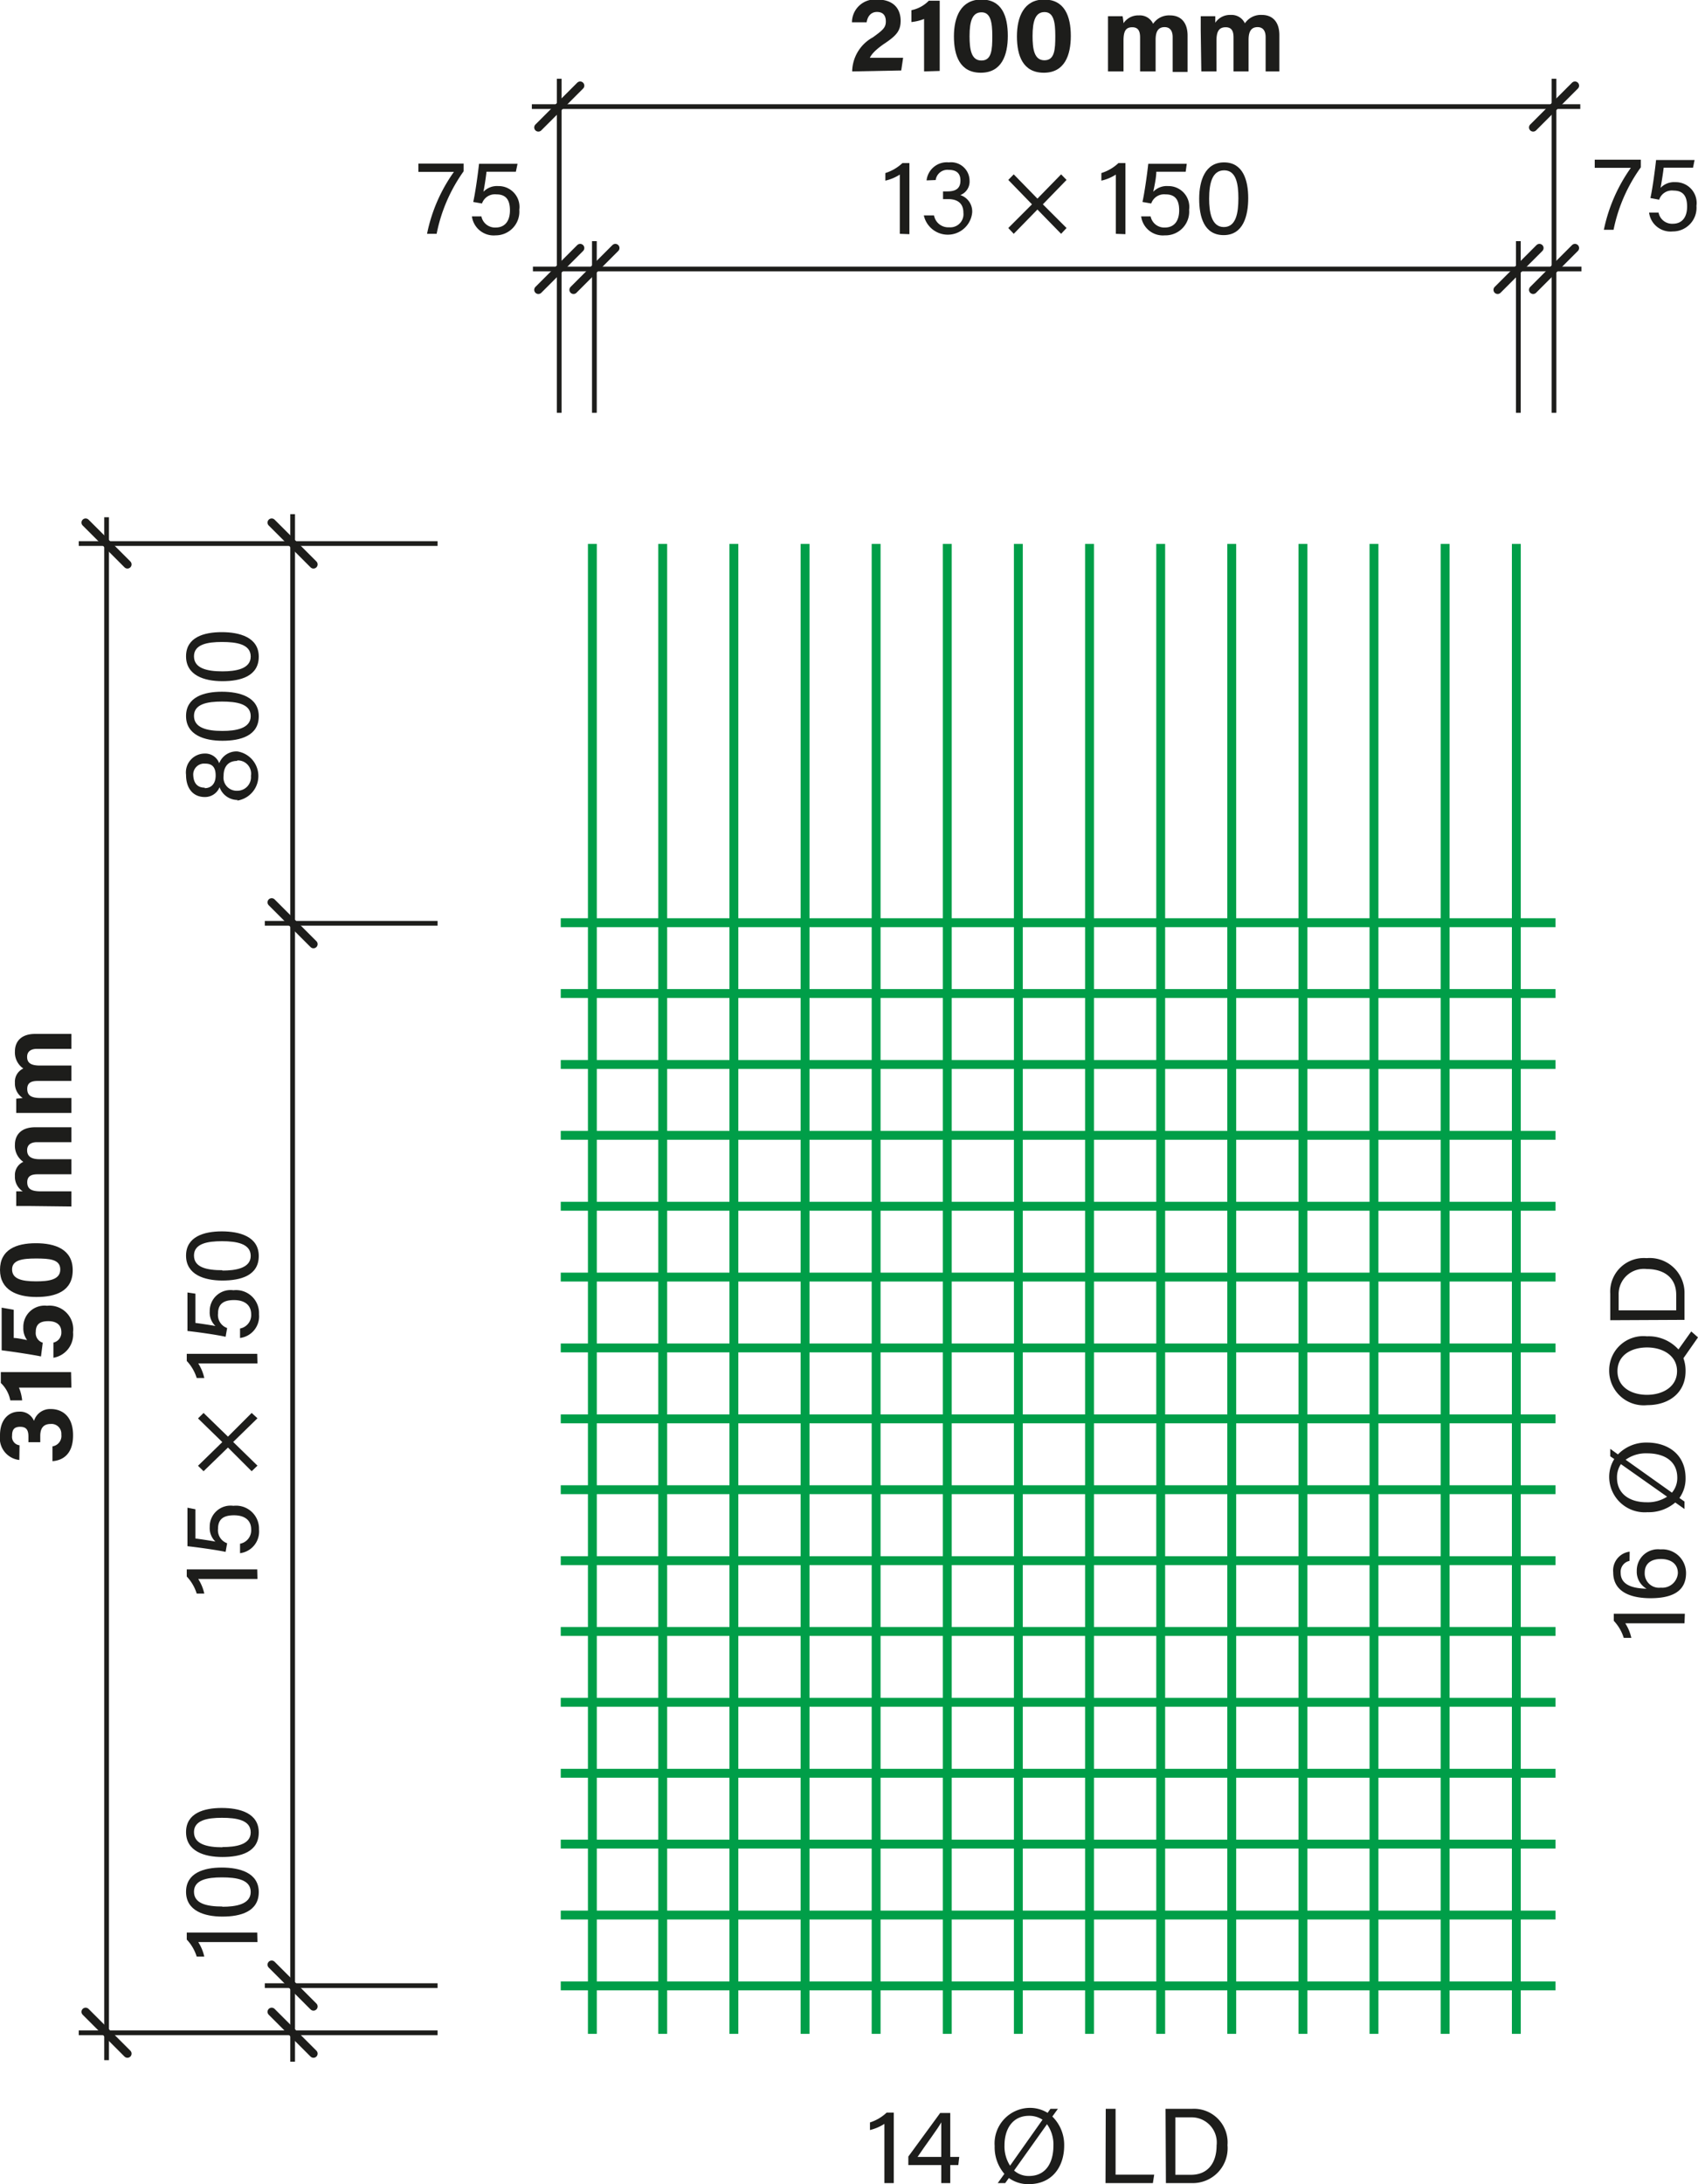 <svg id="Ebene_1" data-name="Ebene 1" xmlns="http://www.w3.org/2000/svg" viewBox="0 0 143.38 184.4"><defs><style>.cls-1,.cls-3,.cls-4{fill:none;}.cls-1,.cls-4{stroke:#1d1d1b;}.cls-1{stroke-linecap:round;stroke-width:0.7px;}.cls-2{fill:#1d1d1b;}.cls-3{stroke:#009e48;stroke-width:0.75px;}.cls-4{stroke-width:0.4px;}</style></defs><line class="cls-1" x1="129.46" y1="24.47" x2="132.99" y2="20.94"/><line class="cls-1" x1="48.43" y1="24.47" x2="51.96" y2="20.94"/><line class="cls-1" x1="45.46" y1="24.47" x2="48.99" y2="20.94"/><line class="cls-1" x1="129.46" y1="10.76" x2="132.99" y2="7.23"/><line class="cls-1" x1="45.46" y1="10.76" x2="48.99" y2="7.23"/><path class="cls-2" d="M76.09,10.07V10a3.35,3.35,0,0,1,1.75-2.81c.84-.61,1.09-.82,1.09-1.34s-.25-.8-.75-.8-.79.36-.87.87H76.07A1.94,1.94,0,0,1,78.18,4c1.53,0,2,.91,2,1.79s-.38,1.28-1.47,2c-.73.52-1,.86-1.13,1.13h2.81l-.16,1.07Z" transform="translate(-4.13 -4.04)"/><path class="cls-2" d="M82.16,10.07V5.64a3.9,3.9,0,0,1-1.07.26v-1a2.82,2.82,0,0,0,1.47-.8h.92v5.93Z" transform="translate(-4.13 -4.04)"/><path class="cls-2" d="M89.23,7.07c0,1.63-.52,3.11-2.28,3.11s-2.27-1.43-2.27-3.07S85.27,4,87,4,89.23,5.39,89.23,7.07ZM86,7.09c0,1.09.13,2.06,1,2.06s.92-.91.92-2.07-.14-2-.91-2S86,5.81,86,7.09Z" transform="translate(-4.13 -4.04)"/><path class="cls-2" d="M94.55,7.07c0,1.63-.52,3.11-2.28,3.11S90,8.75,90,7.11,90.59,4,92.3,4,94.55,5.39,94.55,7.07Zm-3.23,0c0,1.09.13,2.06,1,2.06s.92-.91.92-2.07-.14-2-.91-2S91.32,5.81,91.32,7.09Z" transform="translate(-4.13 -4.04)"/><path class="cls-2" d="M97.69,6.61c0-.4,0-.8,0-1.2h1.23A3.84,3.84,0,0,1,99,6a1.49,1.49,0,0,1,1.3-.66,1.23,1.23,0,0,1,1.2.71,1.62,1.62,0,0,1,1.44-.71c.81,0,1.47.5,1.47,1.71v3.06h-1.26V7.17c0-.42-.15-.84-.68-.84s-.76.36-.76,1.07v2.67H100.4V7.21c0-.47-.11-.87-.66-.87S99,6.67,99,7.47v2.6H97.69Z" transform="translate(-4.13 -4.04)"/><path class="cls-2" d="M105.52,6.61V5.41h1.23c0,.11,0,.37,0,.55a1.49,1.49,0,0,1,1.3-.66,1.24,1.24,0,0,1,1.2.71,1.62,1.62,0,0,1,1.44-.71c.81,0,1.47.5,1.47,1.71v3.06H111V7.17c0-.42-.15-.84-.68-.84s-.76.36-.76,1.07v2.67h-1.27V7.21c0-.47-.11-.87-.66-.87s-.78.33-.78,1.13v2.6h-1.28Z" transform="translate(-4.13 -4.04)"/><path class="cls-2" d="M80.11,23.78v-5a3.82,3.82,0,0,1-1.22.51v-.64a3.75,3.75,0,0,0,1.44-.84h.59v6Z" transform="translate(-4.13 -4.04)"/><path class="cls-2" d="M82.37,19.27a1.72,1.72,0,0,1,1.88-1.52A1.56,1.56,0,0,1,86,19.29a1.22,1.22,0,0,1-.78,1.22v0a1.45,1.45,0,0,1,1,1.49,2.07,2.07,0,0,1-4.08.23H83a1.22,1.22,0,0,0,1.28,1A1.11,1.11,0,0,0,85.48,22c0-.79-.49-1.15-1.29-1.15h-.43v-.65h.36c.78,0,1.11-.3,1.11-.92s-.35-.9-1-.9a1,1,0,0,0-1.09.86Z" transform="translate(-4.13 -4.04)"/><path class="cls-2" d="M93.73,23.78l-2-2.05-2,2.05-.46-.49,2-2-2-2.06.46-.47,2,2.05,2-2.05.46.47-2,2.06,2,2Z" transform="translate(-4.13 -4.04)"/><path class="cls-2" d="M98.35,23.78v-5a3.73,3.73,0,0,1-1.22.51v-.64a3.68,3.68,0,0,0,1.44-.84h.59v6Z" transform="translate(-4.13 -4.04)"/><path class="cls-2" d="M104.25,18.54h-2.48c0,.48-.19,1.38-.26,1.69a1.58,1.58,0,0,1,1.25-.48,1.76,1.76,0,0,1,1.78,2,2,2,0,0,1-2.05,2.16,1.85,1.85,0,0,1-2-1.6h.8a1.17,1.17,0,0,0,1.2.94c.81,0,1.21-.58,1.21-1.45s-.32-1.35-1.15-1.35a1.15,1.15,0,0,0-1.21.77l-.74-.13c.18-.78.41-2.47.49-3.22h3.25Z" transform="translate(-4.13 -4.04)"/><path class="cls-2" d="M109.53,20.77c0,1.47-.41,3.12-2.07,3.12s-2.07-1.54-2.07-3.07.5-3.07,2.1-3.07S109.53,19.26,109.53,20.77Zm-3.3.05c0,1.12.2,2.39,1.24,2.39s1.23-1.21,1.23-2.43-.19-2.36-1.2-2.36S106.23,19.51,106.23,20.82Z" transform="translate(-4.13 -4.04)"/><path class="cls-2" d="M43.28,17.85v.65A13.6,13.6,0,0,0,41,23.78h-.81a13.62,13.62,0,0,1,2.27-5.23h-3v-.7Z" transform="translate(-4.13 -4.04)"/><path class="cls-2" d="M47.69,18.54H45.21c-.05.48-.19,1.38-.26,1.69a1.59,1.59,0,0,1,1.25-.48,1.76,1.76,0,0,1,1.78,2,2,2,0,0,1-2,2.16,1.85,1.85,0,0,1-2-1.6h.8a1.17,1.17,0,0,0,1.2.94c.81,0,1.21-.58,1.21-1.45s-.32-1.35-1.15-1.35a1.15,1.15,0,0,0-1.21.77l-.74-.13c.18-.78.41-2.47.49-3.22h3.25Z" transform="translate(-4.13 -4.04)"/><path class="cls-2" d="M142.68,17.52v.65a13.62,13.62,0,0,0-2.3,5.27h-.82a13.86,13.86,0,0,1,2.28-5.23h-3.05v-.69Z" transform="translate(-4.13 -4.04)"/><path class="cls-2" d="M147.09,18.2h-2.48c-.05.48-.2,1.38-.26,1.7a1.57,1.57,0,0,1,1.24-.48,1.76,1.76,0,0,1,1.79,2,2,2,0,0,1-2,2.16,1.83,1.83,0,0,1-2-1.59h.8a1.16,1.16,0,0,0,1.2.94c.81,0,1.21-.58,1.21-1.45s-.32-1.35-1.15-1.35a1.13,1.13,0,0,0-1.21.77l-.74-.14c.18-.77.4-2.46.48-3.21h3.25Z" transform="translate(-4.13 -4.04)"/><line class="cls-1" x1="26.47" y1="47.65" x2="22.94" y2="44.12"/><line class="cls-1" x1="26.47" y1="79.71" x2="22.94" y2="76.18"/><line class="cls-1" x1="26.47" y1="173.38" x2="22.94" y2="169.85"/><line class="cls-1" x1="10.76" y1="47.65" x2="7.23" y2="44.12"/><line class="cls-1" x1="10.76" y1="173.38" x2="7.23" y2="169.85"/><path class="cls-2" d="M5.76,127.3a1.85,1.85,0,0,1-1.63-2.08c0-1.37.77-2,1.61-2A1.27,1.27,0,0,1,7,124H7a1.42,1.42,0,0,1,1.43-1c.85,0,1.87.51,1.87,2.22s-1,2.13-1.74,2.18v-1.25a.89.89,0,0,0,.75-1,.83.83,0,0,0-.9-.89c-.55,0-.88.29-.88,1v.54h-1v-.48c0-.58-.2-.82-.7-.82s-.68.24-.68.75a.72.72,0,0,0,.63.81Z" transform="translate(-4.13 -4.04)"/><path class="cls-2" d="M10.16,121.19H5.73A3.63,3.63,0,0,1,6,122.27H5a2.72,2.72,0,0,0-.8-1.47v-.92h5.93Z" transform="translate(-4.13 -4.04)"/><path class="cls-2" d="M5.29,114.62V117c.31,0,.88.13,1.13.18a1.66,1.66,0,0,1-.32-1.07,1.79,1.79,0,0,1,2-1.83,2,2,0,0,1,2.2,2.23,2,2,0,0,1-1.66,2.16v-1.28a.86.86,0,0,0,.67-.9c0-.62-.45-.91-1.1-.91s-1.06.22-1.06.91a.85.85,0,0,0,.59.91l-.15,1.16c-.75-.16-2.51-.42-3.32-.52v-3.6Z" transform="translate(-4.13 -4.04)"/><path class="cls-2" d="M7.16,109c1.63,0,3.11.51,3.11,2.28s-1.43,2.26-3.07,2.26-3.07-.59-3.07-2.29S5.48,109,7.16,109Zm0,3.22c1.09,0,2.06-.13,2.06-1s-.91-.93-2.07-.93-2,.14-2,.92S5.9,112.22,7.18,112.22Z" transform="translate(-4.13 -4.04)"/><path class="cls-2" d="M6.7,105.86H5.5v-1.24l.55,0a1.46,1.46,0,0,1-.66-1.3,1.22,1.22,0,0,1,.71-1.19,1.64,1.64,0,0,1-.71-1.44c0-.81.5-1.48,1.71-1.48h3.06v1.26H7.26c-.42,0-.84.15-.84.68s.36.76,1.08.76h2.66v1.27H7.31c-.48,0-.88.12-.88.67s.33.77,1.13.77h2.6v1.28Z" transform="translate(-4.13 -4.04)"/><path class="cls-2" d="M6.7,98H5.5V96.8l.55-.06a1.46,1.46,0,0,1-.66-1.3,1.22,1.22,0,0,1,.71-1.19,1.64,1.64,0,0,1-.71-1.44c0-.81.5-1.48,1.71-1.48h3.06v1.26H7.26c-.42,0-.84.15-.84.68S6.78,94,7.5,94h2.66V95.3H7.31c-.48,0-.88.12-.88.67s.33.77,1.13.77h2.6V98Z" transform="translate(-4.13 -4.04)"/><path class="cls-2" d="M25.87,137.35h-5a3.78,3.78,0,0,1,.51,1.23h-.64a3.68,3.68,0,0,0-.84-1.44v-.6h5.95Z" transform="translate(-4.13 -4.04)"/><path class="cls-2" d="M20.63,131.46v2.47c.48.06,1.38.2,1.69.26a1.57,1.57,0,0,1-.48-1.24,1.76,1.76,0,0,1,2-1.78,1.94,1.94,0,0,1,2.16,2,1.84,1.84,0,0,1-1.6,2v-.8a1.15,1.15,0,0,0,.94-1.2c0-.81-.58-1.2-1.45-1.2s-1.35.31-1.35,1.14a1.16,1.16,0,0,0,.77,1.22l-.13.73c-.78-.17-2.47-.4-3.22-.48v-3.25Z" transform="translate(-4.13 -4.04)"/><path class="cls-2" d="M25.87,123.78l-2.05,2,2.05,2-.49.47-2-2-2.06,2-.47-.46,2.05-2-2.05-2,.47-.46,2.06,2,2-2Z" transform="translate(-4.13 -4.04)"/><path class="cls-2" d="M25.87,119.15h-5a3.78,3.78,0,0,1,.51,1.23h-.64a3.68,3.68,0,0,0-.84-1.44v-.6h5.95Z" transform="translate(-4.13 -4.04)"/><path class="cls-2" d="M20.63,113.26v2.47c.48.06,1.38.2,1.69.26a1.56,1.56,0,0,1-.48-1.24,1.76,1.76,0,0,1,2-1.78A1.94,1.94,0,0,1,26,115a1.84,1.84,0,0,1-1.6,2v-.8a1.15,1.15,0,0,0,.94-1.19c0-.81-.58-1.21-1.45-1.21s-1.35.32-1.35,1.14a1.16,1.16,0,0,0,.77,1.22l-.13.74c-.78-.18-2.47-.41-3.22-.49v-3.25Z" transform="translate(-4.13 -4.04)"/><path class="cls-2" d="M22.86,108c1.47,0,3.12.42,3.12,2.08s-1.54,2.07-3.07,2.07-3.07-.5-3.07-2.1S21.35,108,22.86,108Zm.05,3.31c1.12,0,2.39-.2,2.39-1.24s-1.21-1.24-2.43-1.24-2.36.2-2.36,1.21S21.6,111.28,22.91,111.28Z" transform="translate(-4.13 -4.04)"/><path class="cls-2" d="M24.19,71.58a1.62,1.62,0,0,1-1.52-1.08,1.32,1.32,0,0,1-1.25.83c-.92,0-1.58-.65-1.58-1.88a1.59,1.59,0,0,1,1.56-1.79,1.25,1.25,0,0,1,1.24.82,1.56,1.56,0,0,1,1.53-1,2.1,2.1,0,0,1,0,4.15Zm-2.77-1c.5,0,.92-.32.92-1.07s-.34-1-.89-1a.92.92,0,0,0-1,1C20.49,70.24,20.87,70.54,21.42,70.54Zm2.74-2.3c-.75,0-1.15.48-1.15,1.26a1.11,1.11,0,0,0,1.15,1.26,1.15,1.15,0,0,0,1.16-1.26A1.12,1.12,0,0,0,24.16,68.24Z" transform="translate(-4.13 -4.04)"/><path class="cls-2" d="M22.86,62.44c1.47,0,3.12.42,3.12,2.07s-1.54,2.07-3.07,2.07-3.07-.49-3.07-2.09S21.35,62.44,22.86,62.44Zm.05,3.31c1.12,0,2.39-.2,2.39-1.25s-1.21-1.23-2.43-1.23-2.36.2-2.36,1.21S21.6,65.75,22.91,65.75Z" transform="translate(-4.13 -4.04)"/><path class="cls-2" d="M22.86,57.41c1.47,0,3.12.42,3.12,2.07s-1.54,2.07-3.07,2.07-3.07-.49-3.07-2.1S21.35,57.41,22.86,57.41Zm.05,3.31c1.12,0,2.39-.2,2.39-1.25s-1.21-1.23-2.43-1.23-2.36.2-2.36,1.21S21.6,60.72,22.91,60.72Z" transform="translate(-4.13 -4.04)"/><path class="cls-2" d="M78.81,188.35v-5a4,4,0,0,1-1.22.52v-.64A3.71,3.71,0,0,0,79,182.4h.6v5.95Z" transform="translate(-4.13 -4.04)"/><path class="cls-2" d="M83.61,188.35v-1.52H80.83v-.72l2.69-3.68h.85v3.71h.76l-.08.69h-.68v1.52Zm0-3.7c0-.46,0-1,0-1.43-.23.46-1.39,2-2,2.92h2Z" transform="translate(-4.13 -4.04)"/><path class="cls-2" d="M92.59,182.42l.24-.34h.63l-.47.65a3.36,3.36,0,0,1,1,2.45c0,1.77-1,3.26-3,3.26a2.77,2.77,0,0,1-1.67-.52l-.31.43h-.63l.56-.78a3.45,3.45,0,0,1-.82-2.35A3,3,0,0,1,91.05,182,2.84,2.84,0,0,1,92.59,182.42Zm-3.17,4.46L92.16,183a2,2,0,0,0-1.14-.33c-1.35,0-2.07,1.06-2.07,2.5A3,3,0,0,0,89.42,186.88Zm3.66-1.68a2.92,2.92,0,0,0-.54-1.82l-2.78,3.91a1.84,1.84,0,0,0,1.26.46C92.47,187.75,93.08,186.59,93.08,185.2Z" transform="translate(-4.13 -4.04)"/><path class="cls-2" d="M97.5,182.08h.83v5.56h3.26l-.11.71h-4Z" transform="translate(-4.13 -4.04)"/><path class="cls-2" d="M102.55,182.08h2.23a2.84,2.84,0,0,1,3,3.07,2.94,2.94,0,0,1-3,3.2h-2.2Zm.83,5.57h1.31c1.48,0,2.17-1.06,2.17-2.48a2.12,2.12,0,0,0-2.17-2.37h-1.31Z" transform="translate(-4.13 -4.04)"/><path class="cls-2" d="M146.37,141.09h-5a3.78,3.78,0,0,1,.51,1.23h-.64a3.68,3.68,0,0,0-.84-1.44v-.6h6Z" transform="translate(-4.13 -4.04)"/><path class="cls-2" d="M141.73,135.82a.94.94,0,0,0-.75,1c0,1,.94,1.32,2.19,1.35a1.64,1.64,0,0,1-.83-1.51,1.79,1.79,0,0,1,2-1.81,2,2,0,0,1,2.16,2c0,1.64-1.33,2.12-3,2.12s-3.15-.53-3.15-2.18a1.6,1.6,0,0,1,1.39-1.75Zm2.65-.16c-.67,0-1.37.26-1.37,1.17a1.21,1.21,0,0,0,1.36,1.25,1.32,1.32,0,0,0,1.44-1.23C145.81,136,145.12,135.66,144.38,135.66Z" transform="translate(-4.13 -4.04)"/><path class="cls-2" d="M140.44,127.22l-.34-.23v-.63l.65.47a3.32,3.32,0,0,1,2.45-1c1.77,0,3.26,1,3.26,3a2.78,2.78,0,0,1-.52,1.68l.43.3v.63l-.78-.55a3.45,3.45,0,0,1-2.35.82,3,3,0,0,1-3.23-3A2.86,2.86,0,0,1,140.44,127.22Zm4.46,3.18L141,127.65a2,2,0,0,0-.33,1.15c0,1.35,1.06,2.07,2.5,2.07A3,3,0,0,0,144.9,130.4Zm-1.68-3.66a2.92,2.92,0,0,0-1.82.54l3.91,2.78a1.9,1.9,0,0,0,.45-1.26C145.76,127.35,144.61,126.74,143.22,126.74Z" transform="translate(-4.13 -4.04)"/><path class="cls-2" d="M143.2,116.86a3.39,3.39,0,0,1,2.66,1.11l1.08-1.52.57.5-1.23,1.76a3.08,3.08,0,0,1,.18,1.09c0,1.84-1.42,2.87-3.22,2.87a2.92,2.92,0,0,1-3.23-2.94A2.88,2.88,0,0,1,143.2,116.86Zm0,4.94c1.35,0,2.54-.69,2.54-2s-1.2-2-2.53-2-2.5.65-2.5,2S141.88,121.8,143.21,121.8Z" transform="translate(-4.13 -4.04)"/><path class="cls-2" d="M140.1,115.5v-2.24a2.84,2.84,0,0,1,3.07-3,2.94,2.94,0,0,1,3.2,3v2.21Zm5.57-.83v-1.32c0-1.47-1.07-2.17-2.48-2.17a2.13,2.13,0,0,0-2.38,2.17v1.32Z" transform="translate(-4.13 -4.04)"/><line class="cls-3" x1="50.02" y1="45.92" x2="50.02" y2="171.71"/><line class="cls-3" x1="55.96" y1="45.92" x2="55.96" y2="171.71"/><line class="cls-3" x1="61.97" y1="45.92" x2="61.97" y2="171.71"/><line class="cls-3" x1="67.98" y1="45.92" x2="67.98" y2="171.71"/><line class="cls-3" x1="73.98" y1="45.92" x2="73.98" y2="171.71"/><line class="cls-3" x1="79.99" y1="45.92" x2="79.99" y2="171.71"/><line class="cls-3" x1="85.99" y1="45.92" x2="85.99" y2="171.71"/><line class="cls-3" x1="92" y1="45.92" x2="92" y2="171.71"/><line class="cls-3" x1="98.01" y1="45.92" x2="98.01" y2="171.71"/><line class="cls-3" x1="104.01" y1="45.92" x2="104.01" y2="171.71"/><line class="cls-3" x1="110.02" y1="45.92" x2="110.02" y2="171.71"/><line class="cls-1" x1="126.46" y1="24.47" x2="129.99" y2="20.94"/><line class="cls-3" x1="116.02" y1="45.92" x2="116.02" y2="171.71"/><line class="cls-3" x1="122.03" y1="45.92" x2="122.03" y2="171.71"/><line class="cls-3" x1="128.04" y1="45.92" x2="128.04" y2="171.71"/><line class="cls-3" x1="131.35" y1="77.9" x2="47.35" y2="77.9"/><line class="cls-3" x1="131.35" y1="83.88" x2="47.35" y2="83.88"/><line class="cls-3" x1="131.35" y1="89.87" x2="47.35" y2="89.87"/><line class="cls-3" x1="131.35" y1="95.85" x2="47.35" y2="95.85"/><line class="cls-3" x1="131.35" y1="101.84" x2="47.35" y2="101.84"/><line class="cls-3" x1="131.35" y1="107.82" x2="47.35" y2="107.82"/><line class="cls-3" x1="131.35" y1="113.8" x2="47.35" y2="113.8"/><line class="cls-3" x1="131.35" y1="119.79" x2="47.35" y2="119.79"/><line class="cls-3" x1="131.35" y1="125.77" x2="47.35" y2="125.77"/><line class="cls-3" x1="131.35" y1="131.76" x2="47.35" y2="131.76"/><line class="cls-3" x1="131.35" y1="137.74" x2="47.35" y2="137.74"/><line class="cls-3" x1="131.35" y1="143.72" x2="47.35" y2="143.72"/><line class="cls-3" x1="131.35" y1="149.71" x2="47.35" y2="149.71"/><line class="cls-3" x1="131.35" y1="155.69" x2="47.35" y2="155.69"/><line class="cls-3" x1="131.35" y1="161.68" x2="47.35" y2="161.68"/><line class="cls-3" x1="131.35" y1="167.66" x2="47.35" y2="167.66"/><line class="cls-4" x1="50.19" y1="34.85" x2="50.19" y2="20.36"/><line class="cls-4" x1="45" y1="22.71" x2="133.54" y2="22.71"/><line class="cls-4" x1="47.22" y1="34.85" x2="47.22" y2="6.65"/><line class="cls-4" x1="131.22" y1="34.85" x2="131.22" y2="6.65"/><line class="cls-4" x1="44.91" y1="9" x2="133.44" y2="9"/><line class="cls-4" x1="36.95" y1="77.95" x2="22.36" y2="77.95"/><line class="cls-4" x1="24.71" y1="174.06" x2="24.71" y2="43.41"/><line class="cls-4" x1="36.95" y1="171.62" x2="6.65" y2="171.62"/><line class="cls-4" x1="36.95" y1="45.89" x2="6.65" y2="45.89"/><line class="cls-4" x1="9" y1="173.93" x2="9" y2="43.67"/><line class="cls-4" x1="128.21" y1="34.85" x2="128.21" y2="20.36"/><path class="cls-2" d="M25.87,168h-5a3.87,3.87,0,0,1,.51,1.23h-.64a3.68,3.68,0,0,0-.84-1.44v-.59h5.95Z" transform="translate(-4.13 -4.04)"/><path class="cls-2" d="M22.86,161.71c1.47,0,3.12.42,3.12,2.07s-1.54,2.07-3.07,2.07-3.07-.49-3.07-2.09S21.35,161.71,22.86,161.71Zm.05,3.31c1.12,0,2.39-.2,2.39-1.25s-1.21-1.23-2.43-1.23-2.36.2-2.36,1.21S21.6,165,22.91,165Z" transform="translate(-4.13 -4.04)"/><path class="cls-2" d="M22.86,156.68c1.47,0,3.12.41,3.12,2.07s-1.54,2.07-3.07,2.07-3.07-.49-3.07-2.1S21.35,156.68,22.86,156.68Zm.05,3.3c1.12,0,2.39-.19,2.39-1.24s-1.21-1.23-2.43-1.23-2.36.2-2.36,1.21S21.6,160,22.91,160Z" transform="translate(-4.13 -4.04)"/><line class="cls-4" x1="36.95" y1="167.64" x2="22.36" y2="167.64"/><line class="cls-1" x1="26.47" y1="169.4" x2="22.94" y2="165.87"/></svg>
